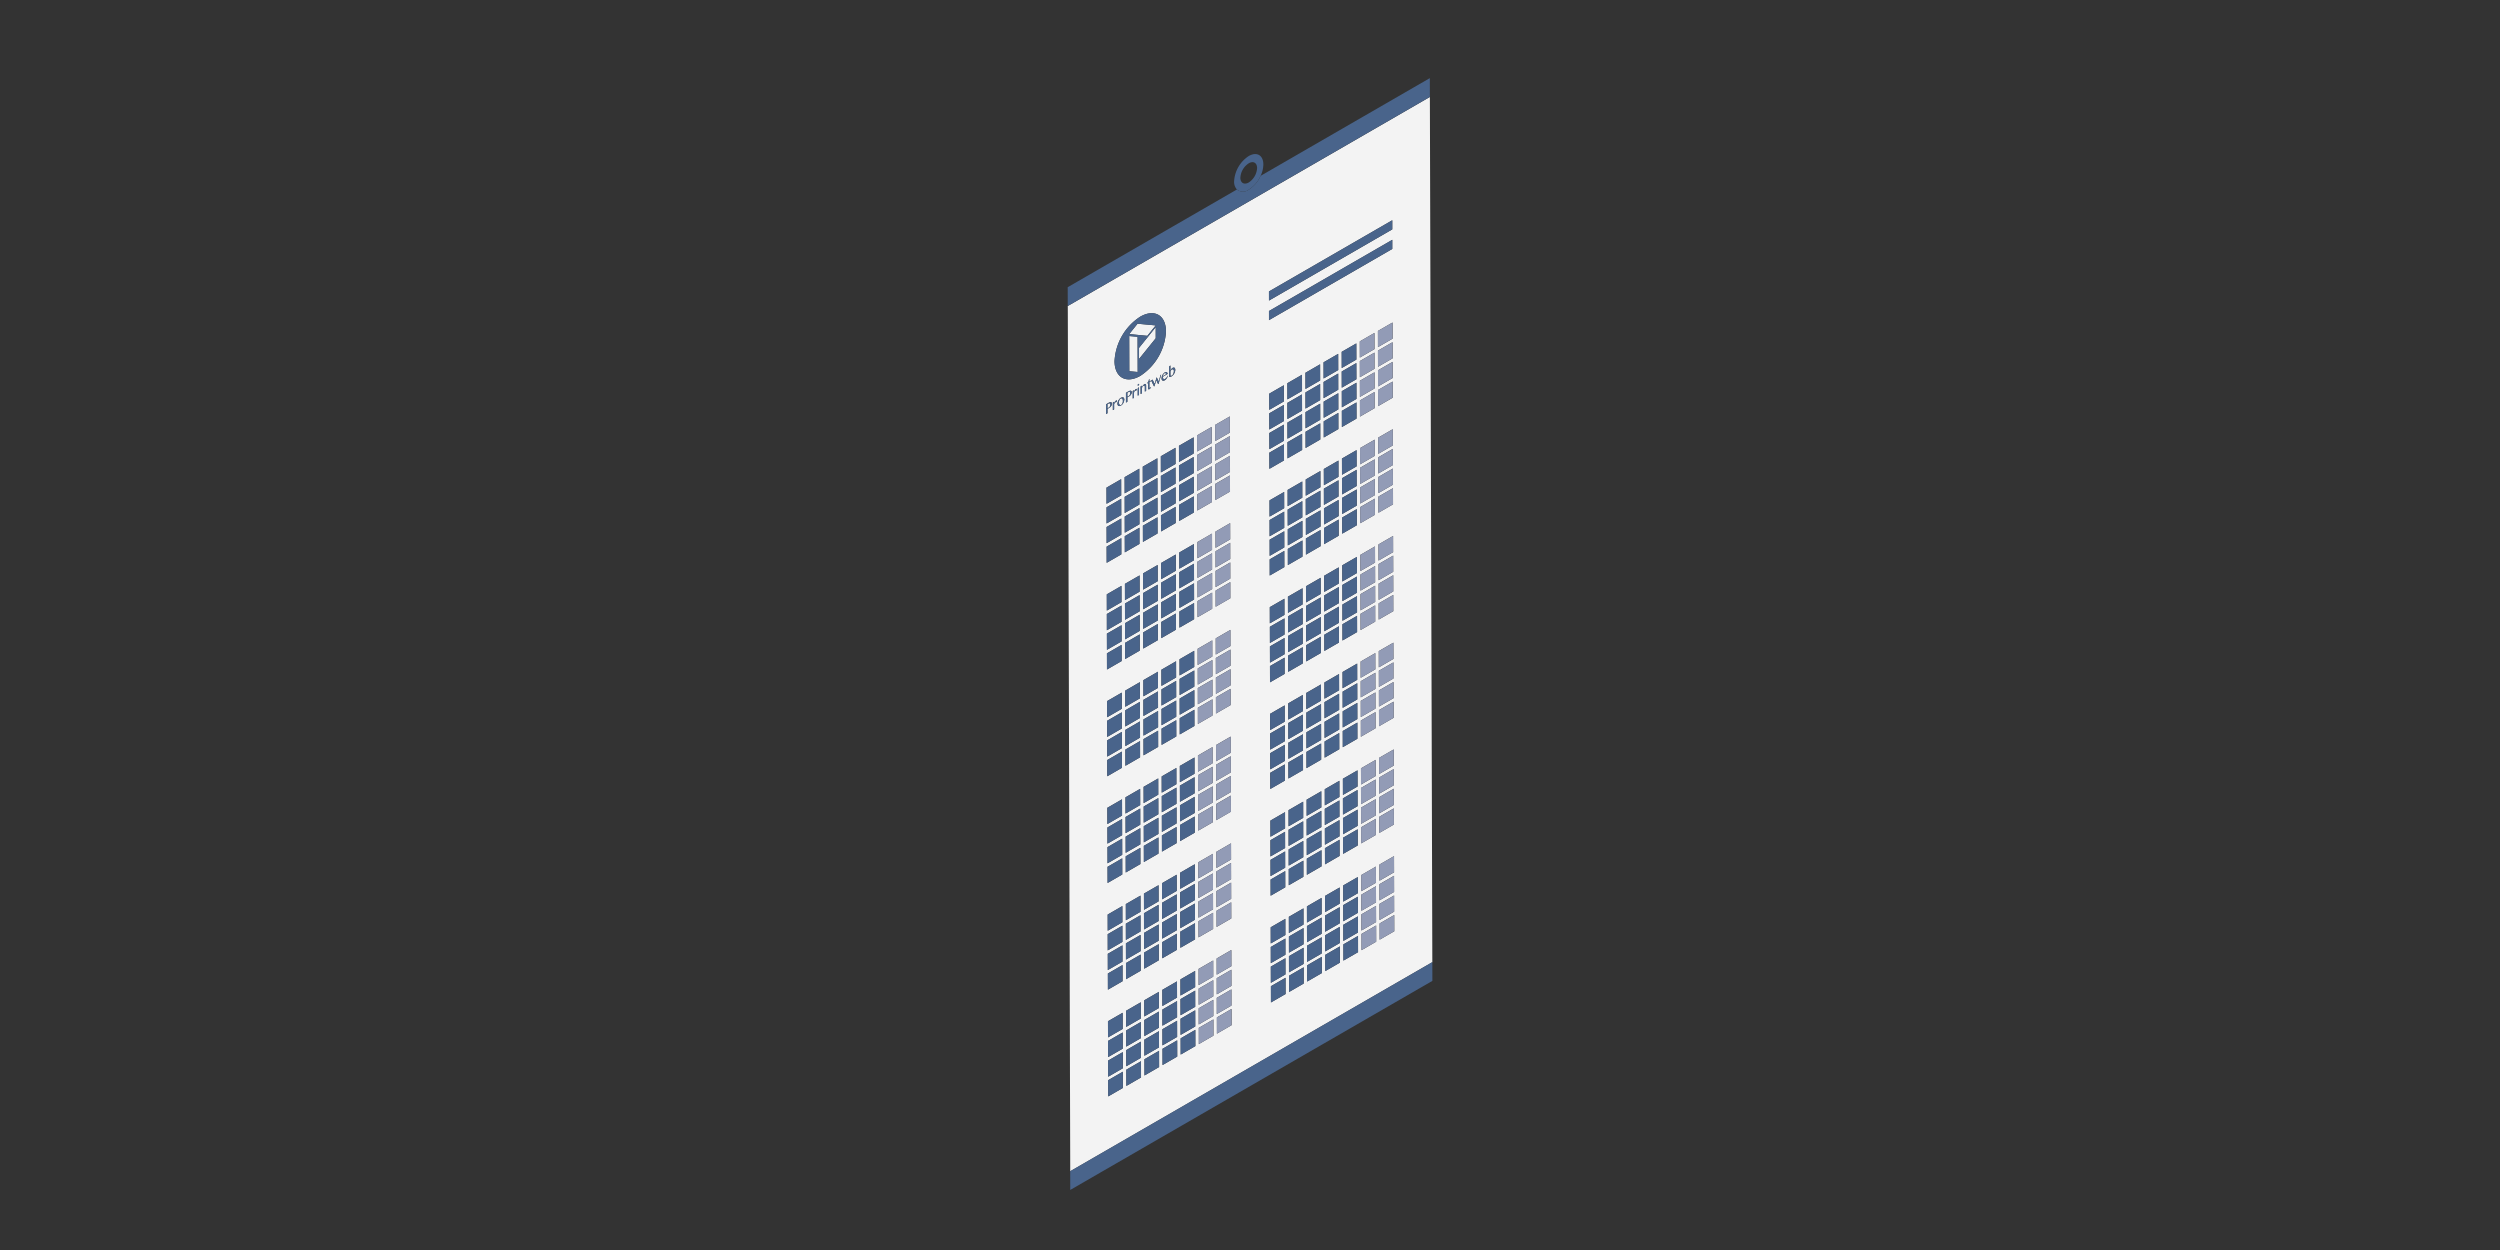 <svg id="off" xmlns="http://www.w3.org/2000/svg" xmlns:xlink="http://www.w3.org/1999/xlink" viewBox="0 0 283.465 141.732"><rect x="0" y="0" width="283.465" height="141.732" fill="#333333" stroke="none"/><defs><style>.cls-1{fill:none;}.cls-2{isolation:isolate;}.cls-3{clip-path:url(#clip-path);}.cls-4{fill:#f3f3f3;}.cls-5{fill:#49648b;}.cls-6{fill:#929bb6;}</style><clipPath id="clip-path"><polygon class="cls-1" points="121.352 134.923 121.053 29.55 162.113 5.844 162.412 111.217 121.352 134.923"/></clipPath></defs><title>CALENDARIOS_OFF_</title><g class="cls-2"><g class="cls-3"><path class="cls-4" d="M132.887,41.889l-.051.037-.051.051-.045.062-.032.055v.5l.026.015.038.007.045,0,.058-.026.089-.081.076-.125.044-.151.019-.165-.019-.106-.045-.07-.07-.025-.083.026m-5.829,3.3-.07.063-.064.1-.038.125-.019.128.02.165.052.117.077.051.109-.026.077-.074.064-.1.044-.129.012-.132-.013-.161-.045-.121-.083-.04-.121.033m4.967-2.868-.064.052-.057.085-.038.088-.019.106.37-.214-.013-.081-.045-.048-.058-.018-.077.03m-6.341,3.44-.115.066v.448l.058-.011.064-.03.1-.077.064-.081.038-.1.012-.1-.019-.092-.045-.055-.07,0-.083.026m2.254-1.3-.115.066v.448l.058-.011.064-.03.089-.074.064-.081.045-.1.006-.092-.013-.1-.045-.055-.07,0-.083.026m3.1-7.36-1.893,2.349,0,1.262,1.893-2.349,0-1.262m-3,1.006.011,3.991.947.085-.011-3.991-.947-.085m.943-1.4-.943,1.176,2.053.2.949-1.18-2.06-.192m-3.326,87.611-.005-1.841,1.666-.962.005,1.841-1.666.962m2.056-1.187-.005-1.841,1.666-.962.005,1.841-1.666.962m2.056-1.187-.005-1.841,1.66-.958.005,1.841-1.66.958m2.05-1.183-.005-1.841,1.666-.962.005,1.841-1.666.962m2.056-1.187-.005-1.841,1.666-.962.005,1.841-1.666.962m2.056-1.187-.005-1.841,1.66-.958.005,1.841-1.66.958m2.05-1.183-.005-1.841,1.666-.962.005,1.841-1.666.962m6.129-3.539-.005-1.841,1.66-.958.005,1.841-1.66.958m2.056-1.187-.005-1.841,1.66-.958.005,1.841-1.66.958m2.05-1.183-.005-1.841,1.666-.962.005,1.841-1.666.962m2.056-1.187-.005-1.841,1.66-.958.005,1.841-1.66.958m2.056-1.187-.005-1.841,1.66-.958.005,1.841-1.66.958m2.05-1.183-.005-1.841,1.666-.962.005,1.841-1.666.962m2.056-1.187-.005-1.841,1.66-.958.005,1.841-1.66.958m-30.78,15.537-.005-1.834,1.666-.962.005,1.834-1.666.962M127.7,120.9l-.005-1.834,1.666-.962.005,1.834-1.666.962m2.056-1.187-.005-1.834,1.66-.958.005,1.834-1.66.958m2.05-1.183L131.8,116.7l1.666-.962.005,1.834-1.666.962m2.056-1.187-.005-1.834,1.666-.962.005,1.834-1.666.962m2.056-1.187-.005-1.834,1.66-.958.005,1.834-1.66.958m2.05-1.183-.005-1.834,1.666-.962.005,1.834-1.666.962m6.129-3.539-.005-1.834,1.66-.958.005,1.834-1.66.958m2.056-1.187-.005-1.834,1.66-.958.005,1.834-1.66.958m2.05-1.183-.005-1.834,1.666-.962.005,1.834-1.666.962m2.056-1.187-.005-1.834,1.66-.958.005,1.834-1.66.958m2.056-1.187-.005-1.834,1.66-.958.005,1.834-1.66.958m2.05-1.183-.005-1.834,1.666-.962.005,1.834-1.666.962m2.056-1.187-.005-1.834,1.66-.958.005,1.834-1.66.958m-30.78,15.537-.005-1.834,1.666-.962.005,1.834-1.666.962m2.056-1.187-.005-1.834,1.666-.962.005,1.834-1.666.962m2.056-1.187-.005-1.834,1.66-.958.005,1.834-1.66.958m2.05-1.183-.005-1.834,1.666-.962.005,1.834-1.666.962m2.056-1.187-.005-1.834,1.666-.962.005,1.834-1.666.962m2.056-1.187-.005-1.834,1.66-.958.005,1.834-1.66.958m2.05-1.183-.005-1.834,1.666-.962.005,1.834-1.666.962m6.129-3.539-.005-1.834,1.66-.958.005,1.834-1.66.958m2.056-1.187-.005-1.834,1.66-.958.005,1.834-1.66.958m2.05-1.183L148.19,105l1.666-.962.005,1.834-1.666.962m2.056-1.187-.005-1.834,1.66-.958.005,1.834-1.66.958m2.056-1.187-.005-1.834,1.66-.958.005,1.834-1.66.958m2.05-1.183-.005-1.834,1.666-.962.005,1.834-1.666.962m2.056-1.187-.005-1.834,1.66-.958.005,1.834-1.66.958m-30.78,15.537-.005-1.834,1.666-.962.005,1.834-1.666.962m2.056-1.187-.005-1.834,1.666-.962.005,1.834-1.666.962m2.056-1.187-.005-1.834,1.66-.958.005,1.834-1.66.958m2.05-1.183-.005-1.834,1.666-.962.005,1.834-1.666.962m2.056-1.187-.005-1.834,1.666-.962.005,1.834-1.666.962m2.056-1.187-.005-1.834,1.66-.958.005,1.834-1.66.958m2.05-1.183-.005-1.834,1.666-.962.005,1.834-1.666.962m6.129-3.539-.005-1.834,1.66-.958.005,1.834-1.66.958m2.056-1.187-.005-1.834,1.66-.958.005,1.834-1.66.958m2.05-1.183-.005-1.834,1.666-.962.005,1.834-1.666.962m2.056-1.187-.005-1.834,1.66-.958.005,1.834-1.66.958m2.056-1.187L152.3,100.4l1.66-.958.005,1.834-1.66.958m2.05-1.183-.005-1.834,1.666-.962.005,1.834-1.666.962m2.056-1.187-.005-1.834,1.66-.958.005,1.834-1.66.958m-30.789,12.353-.005-1.834,1.666-.962.005,1.834-1.666.962m2.056-1.187-.005-1.834,1.666-.962.005,1.834-1.666.962m2.056-1.187-.005-1.834,1.66-.958.005,1.834-1.66.958m2.05-1.183-.005-1.834,1.666-.962.005,1.834-1.666.962m2.056-1.187-.005-1.834,1.666-.962.005,1.834-1.666.962m2.056-1.187-.005-1.834,1.66-.958.005,1.834-1.66.958m2.05-1.183-.005-1.834,1.666-.962.005,1.834-1.666.962m6.129-3.539-.005-1.834,1.66-.958.005,1.834-1.66.958m2.056-1.187-.005-1.834,1.66-.958.005,1.834-1.66.958m2.05-1.183-.005-1.834,1.666-.962.005,1.834-1.666.962m2.056-1.187-.005-1.834,1.66-.958.005,1.834-1.66.958m2.056-1.187-.005-1.834,1.66-.958.005,1.834-1.66.958m2.05-1.183L154.33,93.8,156,92.839,156,94.673l-1.666.962m2.056-1.187-.005-1.834,1.66-.958.005,1.834-1.66.958m-30.78,15.544-.005-1.841,1.666-.962.005,1.841-1.666.962m2.056-1.187-.005-1.841,1.666-.962.005,1.841-1.666.962m2.056-1.187-.005-1.841,1.66-.958.005,1.841-1.66.958m2.05-1.183-.005-1.841,1.666-.962.005,1.841-1.666.962m2.056-1.187-.005-1.841,1.666-.962.005,1.841-1.666.962m2.056-1.187-.005-1.841,1.66-.958.005,1.841-1.66.958m2.05-1.183-.005-1.841,1.666-.962.005,1.841-1.666.962m6.129-3.539-.005-1.841,1.66-.958.005,1.841-1.66.958m2.056-1.187-.005-1.841,1.66-.958.005,1.841-1.66.958m2.05-1.183-.005-1.841,1.666-.962.005,1.841-1.666.962m2.056-1.187-.005-1.841,1.66-.958.005,1.841-1.66.958m2.056-1.187-.005-1.841,1.66-.958.005,1.841-1.66.958m2.05-1.183-.005-1.841,1.666-.962L156,92.45l-1.666.962m2.056-1.187-.005-1.841,1.66-.958.005,1.841-1.66.958M125.6,107.763l-.005-1.841,1.666-.962.005,1.841-1.666.962m2.056-1.187-.005-1.841,1.666-.962.005,1.841-1.666.962m2.056-1.187-.005-1.841,1.66-.958.005,1.841-1.66.958m2.05-1.183-.005-1.841,1.666-.962.005,1.841-1.666.962m2.056-1.187-.005-1.841,1.666-.962.005,1.841-1.666.962m2.056-1.187-.005-1.841,1.66-.958.005,1.841-1.66.958m2.05-1.183-.005-1.841,1.666-.962.005,1.841-1.666.962m6.129-3.539-.005-1.841,1.66-.958.005,1.841-1.66.958m2.056-1.187-.005-1.841,1.66-.958.005,1.841-1.66.958m2.05-1.183-.005-1.841,1.666-.962.005,1.841-1.666.962m2.056-1.187-.005-1.841,1.66-.958.005,1.841-1.66.958m2.056-1.187-.005-1.841,1.66-.958.005,1.841-1.66.958m2.05-1.183-.005-1.841,1.666-.962.005,1.841-1.666.962M156.378,90l-.005-1.841,1.66-.958.005,1.841-1.66.958M125.6,105.532l-.005-1.834,1.666-.962.005,1.834-1.666.962m2.056-1.187-.005-1.834,1.666-.962.005,1.834-1.666.962m2.056-1.187-.005-1.834,1.66-.958.005,1.834-1.66.958m2.05-1.183-.005-1.834,1.666-.962.005,1.834-1.666.962m2.056-1.187-.005-1.834,1.666-.962.005,1.834-1.666.962m2.056-1.187-.005-1.834,1.66-.958.005,1.834-1.66.958m2.05-1.183-.005-1.834,1.666-.962.005,1.834-1.666.962m6.129-3.539-.005-1.834,1.66-.958.005,1.834-1.66.958m2.056-1.187-.005-1.834,1.66-.958.005,1.834-1.66.958m2.05-1.183-.005-1.834,1.666-.962.005,1.834-1.666.962m2.056-1.187-.005-1.834,1.66-.958.005,1.834-1.66.958m2.056-1.187-.005-1.834,1.66-.958.005,1.834-1.66.958m2.05-1.183-.005-1.834,1.666-.962.005,1.834-1.666.962m2.056-1.187-.005-1.834,1.66-.958.005,1.834-1.66.958m-30.789,12.353-.005-1.834,1.666-.962.005,1.834-1.666.962m2.056-1.187-.005-1.834,1.666-.962.005,1.834-1.666.962m2.056-1.187-.005-1.834,1.66-.958.005,1.834-1.66.958m2.05-1.183-.005-1.834,1.666-.962.005,1.834-1.666.962m2.056-1.187-.005-1.834,1.666-.962.005,1.834-1.666.962m2.056-1.187-.005-1.834,1.66-.958.005,1.834-1.66.958M137.9,93l-.005-1.834,1.666-.962.005,1.834L137.9,93m6.129-3.539-.005-1.834,1.66-.958.005,1.834-1.66.958m2.056-1.187-.005-1.834,1.66-.958.005,1.834-1.66.958m2.05-1.183-.005-1.834L149.8,84.3l.005,1.834-1.666.962m2.056-1.187-.005-1.834,1.66-.958.005,1.834-1.66.958m2.056-1.187-.005-1.834,1.66-.958.005,1.834-1.66.958m2.05-1.183L154.3,81.7l1.666-.962.005,1.834-1.666.962m2.056-1.187-.005-1.834,1.66-.958.005,1.834-1.66.958m-30.78,15.537-.005-1.834,1.666-.962.005,1.834-1.666.962m2.056-1.187-.005-1.834,1.666-.962.005,1.834-1.666.962m2.056-1.187-.005-1.834,1.66-.958.005,1.834-1.66.958m2.05-1.183-.005-1.834,1.666-.962.005,1.834-1.666.962m2.056-1.187-.005-1.834,1.666-.962.005,1.834-1.666.962m2.056-1.187-.005-1.834,1.66-.958L137.509,91l-1.66.958m2.05-1.183-.005-1.834,1.666-.962.005,1.834-1.666.962m6.129-3.539-.005-1.834,1.66-.958.005,1.834-1.66.958m2.056-1.187-.005-1.834,1.66-.958.005,1.834-1.66.958m2.05-1.183-.005-1.834,1.666-.962L149.8,83.9l-1.666.962m2.056-1.187-.005-1.834,1.66-.958.005,1.834-1.66.958m2.056-1.187-.005-1.834,1.66-.958.005,1.834-1.66.958m2.05-1.183-.005-1.834,1.666-.962.005,1.834-1.666.962m2.056-1.187-.005-1.834,1.66-.958.005,1.834-1.66.958M125.57,95.657l-.005-1.834,1.666-.962.005,1.834-1.666.962m2.056-1.187-.005-1.834,1.666-.962.005,1.834-1.666.962m2.056-1.187-.005-1.834,1.66-.958.005,1.834-1.66.958m2.05-1.183-.005-1.834,1.666-.962.005,1.834-1.666.962m2.056-1.187-.005-1.834,1.666-.962.005,1.834-1.666.962m2.056-1.187-.005-1.834,1.66-.958.005,1.834-1.66.958m2.05-1.183-.005-1.834,1.666-.962.005,1.834-1.666.962M144.022,85l-.005-1.834,1.66-.958.005,1.834-1.66.958m2.056-1.187-.005-1.834,1.66-.958.005,1.834-1.66.958m2.05-1.183-.005-1.834,1.666-.962.005,1.834-1.666.962m2.056-1.187-.005-1.834,1.66-.958.005,1.834-1.66.958m2.056-1.187-.005-1.834,1.66-.958L153.9,79.3l-1.66.958m2.05-1.183-.005-1.834,1.666-.962.005,1.834-1.666.962m2.056-1.187-.005-1.834L158,75.1,158,76.932l-1.66.958m-30.78,15.544-.005-1.841,1.666-.962.005,1.841-1.666.962m2.056-1.187-.005-1.841,1.666-.962.005,1.841-1.666.962m2.056-1.187-.005-1.841,1.66-.958.005,1.841-1.66.958m2.05-1.183-.005-1.841,1.666-.962.005,1.841-1.666.962m2.056-1.187-.005-1.841,1.666-.962.005,1.841-1.666.962m2.056-1.187-.005-1.841,1.66-.958.005,1.841-1.66.958m2.05-1.183-.005-1.841,1.666-.962.005,1.841-1.666.962m6.129-3.539-.005-1.841,1.66-.958.005,1.841-1.66.958m2.056-1.187-.005-1.841,1.66-.958.005,1.841-1.66.958m2.05-1.183-.005-1.841,1.666-.962.005,1.841-1.666.962m2.056-1.187-.005-1.841,1.66-.958.005,1.841-1.66.958m2.056-1.187-.005-1.841,1.66-.958.005,1.841-1.66.958m2.05-1.183-.005-1.841,1.666-.962.005,1.841-1.666.962m2.056-1.187-.005-1.841,1.66-.958L158,74.709l-1.66.958M125.548,88.02l-.005-1.841,1.666-.962.005,1.841-1.666.962m2.056-1.187-.005-1.841,1.666-.962.005,1.841-1.666.962m2.056-1.187-.005-1.841,1.66-.958.005,1.841-1.66.958m2.05-1.183-.005-1.841,1.666-.962.005,1.841-1.666.962m2.056-1.187-.005-1.841,1.666-.962.005,1.841-1.666.962m2.056-1.187-.005-1.841,1.66-.958.005,1.841-1.66.958m2.05-1.183-.005-1.841,1.666-.962.005,1.841-1.666.962M144,77.367l-.005-1.841,1.66-.958.005,1.841-1.66.958m2.056-1.187-.005-1.841,1.66-.958.005,1.841-1.66.958M148.105,75l-.005-1.841,1.666-.962.005,1.841L148.105,75m2.056-1.187-.005-1.841,1.66-.958.005,1.841-1.66.958m2.056-1.187-.005-1.841,1.66-.958.005,1.841-1.66.958m2.05-1.183-.005-1.841,1.666-.962.005,1.841-1.666.962m2.056-1.187-.005-1.841,1.66-.958.005,1.841-1.66.958M125.542,85.79l-.005-1.841,1.666-.962.005,1.841-1.666.962M127.6,84.6l-.005-1.841,1.666-.962.005,1.841L127.6,84.6m2.056-1.187-.005-1.841,1.66-.958.005,1.841-1.66.958m2.05-1.183-.005-1.841,1.666-.962.005,1.841-1.666.962m2.056-1.187-.005-1.841,1.666-.962.005,1.841-1.666.962m2.056-1.187-.005-1.841,1.66-.958.005,1.841-1.66.958m2.05-1.183-.005-1.841,1.666-.962.005,1.841-1.666.962m6.129-3.539-.005-1.841,1.66-.958.005,1.841-1.66.958m2.056-1.187-.005-1.841,1.66-.958.005,1.841-1.66.958m2.05-1.183-.005-1.841,1.666-.962.005,1.841-1.666.962m2.056-1.187-.005-1.841,1.66-.958.005,1.841-1.66.958m2.056-1.187-.005-1.841,1.66-.958.005,1.841-1.66.958m2.05-1.183-.005-1.841,1.666-.962.005,1.841-1.666.962m2.056-1.187-.005-1.841,1.66-.958.005,1.841-1.66.958M125.536,83.56l-.005-1.834,1.666-.962L127.2,82.6l-1.666.962m2.056-1.187-.005-1.834,1.666-.962.005,1.834-1.666.962m2.056-1.187-.005-1.834,1.66-.958.005,1.834-1.66.958M131.7,80l-.005-1.834,1.666-.962.005,1.834L131.7,80m2.056-1.187-.005-1.834,1.666-.962.005,1.834-1.666.962m2.056-1.187-.005-1.834,1.66-.958.005,1.834-1.66.958m2.05-1.183-.005-1.834,1.666-.962.005,1.834-1.666.962m6.129-3.539-.005-1.834,1.66-.958.005,1.834-1.66.958m2.056-1.187-.005-1.834,1.66-.958.005,1.834-1.66.958m2.05-1.183-.005-1.834,1.666-.962.005,1.834-1.666.962m2.056-1.187-.005-1.834,1.66-.958.005,1.834-1.66.958m2.056-1.187-.005-1.834,1.66-.958.005,1.834-1.66.958m2.05-1.183-.005-1.834,1.666-.962.005,1.834-1.666.962m2.056-1.187-.005-1.834,1.66-.958.005,1.834-1.66.958m-30.78,15.537-.005-1.834,1.666-.962.005,1.834-1.666.962m2.056-1.187-.005-1.834,1.666-.962.005,1.834-1.666.962m2.056-1.187-.005-1.834,1.66-.958L131.3,78l-1.66.958m2.05-1.183-.005-1.834,1.666-.962.005,1.834-1.666.962m2.056-1.187-.005-1.834,1.666-.962.005,1.834-1.666.962M135.8,75.4l-.005-1.834,1.66-.958.005,1.834-1.66.958m2.05-1.183-.005-1.834,1.666-.962.005,1.834-1.666.962m6.129-3.539-.005-1.834,1.66-.958.005,1.834-1.66.958m2.056-1.187-.005-1.834,1.66-.958.005,1.834-1.66.958m2.05-1.183-.005-1.834,1.666-.962.005,1.834-1.666.962m2.056-1.187-.005-1.834,1.66-.958.005,1.834-1.66.958m2.056-1.187-.005-1.834,1.66-.958.005,1.834-1.66.958m2.05-1.183-.005-1.834,1.666-.962.005,1.834-1.666.962m2.056-1.187-.005-1.834,1.66-.958.005,1.834-1.66.958M125.514,75.915l-.005-1.834,1.666-.962.005,1.834-1.666.962m2.056-1.187-.005-1.834,1.666-.962.005,1.834-1.666.962m2.056-1.187-.005-1.834,1.66-.958.005,1.834-1.66.958m2.05-1.183-.005-1.834,1.666-.962.005,1.834-1.666.962m2.056-1.187-.005-1.834,1.666-.962.005,1.834-1.666.962m2.056-1.187-.005-1.834,1.66-.958.005,1.834-1.66.958m2.05-1.183-.005-1.834L139.5,66l.005,1.834-1.666.962m6.129-3.539-.005-1.834,1.66-.958.005,1.834-1.66.958m2.056-1.187-.005-1.834,1.66-.958.005,1.834-1.66.958m2.05-1.183-.005-1.834,1.666-.962.005,1.834-1.666.962m2.056-1.187-.005-1.834,1.66-.958.005,1.834-1.66.958m2.056-1.187-.005-1.834,1.66-.958.005,1.834-1.66.958m2.05-1.183-.005-1.834,1.666-.962.005,1.834-1.666.962m2.056-1.187-.005-1.834,1.66-.958.005,1.834-1.66.958m-30.78,15.537-.005-1.834,1.666-.962.005,1.834-1.666.962m2.056-1.187-.005-1.834,1.666-.962.005,1.834-1.666.962m2.056-1.187-.005-1.834,1.66-.958.005,1.834-1.66.958m2.05-1.183-.005-1.834,1.666-.962.005,1.834-1.666.962m2.056-1.187-.005-1.834,1.666-.962.005,1.834-1.666.962m2.056-1.187-.005-1.834,1.66-.958.005,1.834-1.66.958m2.05-1.183-.005-1.834,1.666-.962.005,1.834-1.666.962m6.129-3.539-.005-1.834,1.66-.958.005,1.834-1.66.958m2.056-1.187-.005-1.834,1.66-.958.005,1.834-1.66.958m2.05-1.183-.005-1.834,1.666-.962.005,1.834-1.666.962m2.056-1.187-.005-1.834,1.66-.958.005,1.834-1.66.958m2.056-1.187-.005-1.834,1.66-.958.005,1.834-1.66.958m2.05-1.183-.005-1.834,1.666-.962.005,1.834-1.666.962m2.056-1.187-.005-1.834,1.66-.958.005,1.834-1.66.958M125.5,71.462,125.5,69.62l1.666-.962.005,1.841-1.666.962m2.056-1.187-.005-1.841,1.666-.962.005,1.841-1.666.962m2.056-1.187-.005-1.841,1.66-.958.005,1.841-1.66.958m2.05-1.183-.005-1.841,1.666-.962.005,1.841-1.666.962m2.056-1.187-.005-1.841,1.666-.962.005,1.841-1.666.962m2.056-1.187-.005-1.841,1.66-.958.005,1.841-1.66.958m2.05-1.183-.005-1.841,1.666-.962.005,1.841-1.666.962m6.129-3.539-.005-1.841,1.66-.958.005,1.841-1.66.958m2.056-1.187L146,57.78l1.66-.958.005,1.841-1.66.958m2.05-1.183-.005-1.841,1.666-.962.005,1.841-1.666.962m2.056-1.187-.005-1.841,1.66-.958.005,1.841-1.66.958m2.056-1.187-.005-1.841,1.66-.958.005,1.841-1.66.958m2.05-1.183-.005-1.841,1.666-.962.005,1.841-1.666.962m2.056-1.187-.005-1.841,1.66-.958.005,1.841-1.66.958M125.5,69.231l-.005-1.841,1.666-.962.005,1.841-1.666.962m2.056-1.187-.005-1.841,1.666-.962.005,1.841-1.666.962m2.056-1.187-.005-1.841,1.66-.958.005,1.841-1.66.958m2.05-1.183-.005-1.841,1.666-.962.005,1.841-1.666.962m2.056-1.187-.005-1.841,1.666-.962.005,1.841-1.666.962m2.056-1.187-.005-1.841,1.66-.958.005,1.841-1.66.958m2.05-1.183-.005-1.841,1.666-.962.005,1.841-1.666.962m6.129-3.539-.005-1.841,1.66-.958.005,1.841-1.66.958M146,57.391,146,55.55l1.66-.958.005,1.841-1.66.958m2.05-1.183-.005-1.841,1.666-.962.005,1.841-1.666.962m2.056-1.187L150.1,53.18l1.66-.958.005,1.841-1.66.958m2.056-1.187-.005-1.841,1.66-.958.005,1.841-1.66.958m2.05-1.183-.005-1.841,1.666-.962.005,1.841-1.666.962m2.056-1.187-.005-1.841,1.66-.958.005,1.841-1.66.958M125.48,63.817l-.005-1.834,1.666-.962.005,1.834-1.666.962m2.056-1.187L127.53,60.8l1.666-.962.005,1.834-1.666.962m2.056-1.187-.005-1.834,1.66-.958.005,1.834-1.66.958m2.05-1.183-.005-1.834,1.666-.962.005,1.834-1.666.962m2.056-1.187-.005-1.834,1.666-.962.005,1.834-1.666.962m2.056-1.187-.005-1.834,1.66-.958.005,1.834-1.66.958M137.8,56.7l-.005-1.834,1.666-.962.005,1.834L137.8,56.7m6.129-3.539-.005-1.834,1.66-.958.005,1.834-1.66.958m2.056-1.187-.005-1.834,1.66-.958.005,1.834-1.66.958m2.05-1.183-.005-1.834L149.7,48l.005,1.834-1.666.962m2.056-1.187-.005-1.834,1.66-.958.005,1.834-1.66.958m2.056-1.187-.005-1.834,1.66-.958.005,1.834-1.66.958m2.05-1.183-.005-1.834,1.666-.962.005,1.834-1.666.962m2.056-1.187-.005-1.834,1.66-.958.005,1.834-1.66.958m-30.78,15.537-.005-1.834,1.666-.962.005,1.834-1.666.962m2.056-1.187-.005-1.834,1.666-.962.005,1.834-1.666.962m2.056-1.187-.005-1.834,1.66-.958.005,1.834-1.66.958m2.05-1.183-.005-1.834,1.666-.962.005,1.834-1.666.962m2.056-1.187-.005-1.834,1.666-.962.005,1.834-1.666.962m2.056-1.187-.005-1.834,1.66-.958.005,1.834-1.66.958m2.05-1.183-.005-1.834,1.666-.962.005,1.834-1.666.962m6.129-3.539L143.92,49.1l1.66-.958.005,1.834-1.66.958m2.056-1.187-.005-1.834,1.66-.958.005,1.834-1.66.958m2.05-1.183-.005-1.834,1.666-.962L149.7,47.6l-1.666.962m2.056-1.187-.005-1.834,1.66-.958.005,1.834-1.66.958m2.056-1.187-.005-1.834,1.66-.958.005,1.834-1.66.958m2.05-1.183-.005-1.834,1.666-.962.005,1.834-1.666.962m2.056-1.187-.005-1.834,1.66-.958.005,1.834-1.66.958m-30.78,15.537-.005-1.834,1.666-.962.005,1.834-1.666.962m2.056-1.187-.005-1.834,1.666-.962.005,1.834-1.666.962m2.056-1.187-.005-1.834,1.66-.958.005,1.834-1.66.958m2.05-1.183-.005-1.834L133.289,53l.005,1.834-1.666.962m2.056-1.187-.005-1.834,1.666-.962.005,1.834-1.666.962m2.056-1.187-.005-1.834,1.66-.958.005,1.834-1.66.958m2.05-1.183-.005-1.834,1.666-.962.005,1.834-1.666.962m6.129-3.539-.005-1.834,1.66-.958.005,1.834-1.66.958m2.056-1.187-.005-1.834,1.66-.958.005,1.834-1.66.958m2.05-1.183-.005-1.834,1.666-.962.005,1.834-1.666.962m2.056-1.187-.005-1.834,1.66-.958.005,1.834-1.66.958m2.056-1.187-.005-1.834,1.66-.958L153.8,43l-1.66.958m2.05-1.183-.005-1.834,1.666-.962.005,1.834-1.666.962m2.056-1.187-.005-1.834,1.66-.958.005,1.834-1.66.958m-30.78,15.537-.005-1.834,1.666-.962.005,1.834-1.666.962m2.056-1.187-.005-1.834,1.666-.962.005,1.834-1.666.962m2.056-1.187-.005-1.834,1.66-.958.005,1.834-1.66.958m2.05-1.183-.005-1.834,1.666-.962.005,1.834-1.666.962m2.056-1.187-.005-1.834,1.666-.962.005,1.834-1.666.962m2.056-1.187-.005-1.834,1.66-.958.005,1.834-1.66.958m2.05-1.183-.005-1.834,1.666-.962.005,1.834-1.666.962m6.129-3.539-.005-1.834,1.66-.958.005,1.834-1.66.958m2.056-1.187-.005-1.834,1.66-.958.005,1.834-1.66.958m2.05-1.183-.005-1.834,1.666-.962.005,1.834-1.666.962m2.056-1.187-.005-1.834,1.66-.958.005,1.834-1.66.958m2.056-1.187-.005-1.834,1.66-.958.005,1.834-1.66.958m2.05-1.183-.005-1.834,1.666-.962.005,1.834-1.666.962m2.056-1.187-.005-1.834,1.66-.958.005,1.834-1.66.958M131.661,42.48l-.3,1.039-.051.029-.206-.44-.209.679-.045.026-.328-.678.16-.092.238.487.228-.756.238.487.2-.742.07-.041m-5.331,3.239.044-.092.051-.088.057-.07.057-.048.045-.018h.038l.019.026.013.029-.025.081-.057.048-.045.026h-.051l-.032.011-.026.022-.032.048-.025.059-.032.07,0,.594-.147.085,0-.858.147-.085v.161m.768.269-.16.055-.122-.018-.083-.091-.032-.15.031-.195.083-.195.121-.165.159-.129.153-.052.128.014.077.088.032.143-.031.2-.076.191-.127.176-.153.125m1.479-1.567.051-.1.051-.088.057-.07.057-.048.045-.018.032,0,.026.022.013.029-.025.081-.064.052-.038.022h-.051l-.032.011-.026.022-.032.048-.032.062-.032.07,0,.594-.14.081,0-.858.14-.081v.161m.43.45,0-.822.108-.114.038-.022,0,.873-.147.085m.477-.973.134-.209.153-.132.07-.019.058.018.045.062.013.088,0,.616-.147.085,0-.587-.039-.1-.083,0-.051.037-.051.052-.051.074-.051.081,0,.631-.153.088,0-.858.153-.088V43.9m2.588-.781-.141.052-.115-.022-.083-.084-.026-.147.025-.206.076-.191.115-.169.147-.121.134-.048.1.022.071.077.026.117-.555.321.02.15.058.092.083.033.1-.03.1-.07.076-.088.064-.1.032-.1.045,0-.051.154-.083.143-.1.132-.115.088M143.884,36.3l0-1.034,13.982-8.073,0,1.034L143.884,36.3M125.413,46.947l0-1.108.306-.177.141-.059.115-.008.077.058.026.117-.025.147-.07.136-.1.11-.115.081-.058.033-.051.029-.045.019-.038.015v.514l-.16.092m2.254-1.3,0-1.108.3-.173.141-.059.115-.008.077.058.032.114-.032.151-.07.136-.1.11-.115.081-.051.029-.051.029-.051.022-.032.011v.514l-.16.092m2.379-2.16v-.044l.1-.081.064-.11.044-.121.025-.139.038-.022v.286l.166-.1v.073l-.166.1,0,.6.006.033.019.018.026.007.032-.011.045-.04.032-.055.038.007-.076.132-.121.107-.064.022-.045-.011-.026-.051-.013-.073,0-.6-.128.074m-.965.219-.032.011-.032,0L129,43.7,129,43.672l.006-.04.013-.037.032-.033.032-.026.032-.011h.026l.019.018.007.033-.006.033-.019.04-.026.029-.032.026m3.764-1.034-.153.066-.128-.007,0-1.159.1-.1.045-.026,0,.594.044-.092.064-.1.07-.077.077-.059.115-.037.1.025.058.092.026.132-.012.139-.044.151-.064.14-.083.129-.1.11-.109.077m11.033-8.589,0-1.034,13.982-8.073,0,1.034-13.982,8.073M129.3,42.619c-1.609.929-2.922.181-2.927-1.668a6.407,6.407,0,0,1,2.908-5.037c1.609-.929,2.922-.188,2.927,1.668a6.419,6.419,0,0,1-2.908,5.037m-8.228-8.087.279,98.389V132.8l41.06-23.706-.278-98.1-41.06,23.706v-.161"/><polyline class="cls-5" points="127.122 54.33 125.456 55.292 125.461 57.126 127.127 56.164 127.122 54.33"/><polyline class="cls-5" points="129.178 53.143 127.511 54.105 127.517 55.939 129.183 54.977 129.178 53.143"/><polyline class="cls-5" points="131.227 51.96 129.567 52.918 129.572 54.752 131.232 53.794 131.227 51.96"/><polyline class="cls-5" points="133.283 50.773 131.617 51.735 131.622 53.569 133.288 52.607 133.283 50.773"/><polyline class="cls-5" points="135.339 49.586 133.673 50.548 133.678 52.382 135.344 51.42 135.339 49.586"/><polyline class="cls-6" points="137.388 48.403 135.728 49.361 135.734 51.195 137.394 50.237 137.388 48.403"/><polyline class="cls-6" points="139.444 47.216 137.778 48.178 137.783 50.012 139.45 49.05 139.444 47.216"/><polyline class="cls-5" points="127.128 56.56 125.462 57.522 125.467 59.357 127.133 58.394 127.128 56.56"/><polyline class="cls-5" points="129.184 55.373 127.518 56.335 127.523 58.17 129.189 57.207 129.184 55.373"/><polyline class="cls-5" points="131.234 54.19 129.574 55.149 129.579 56.983 131.239 56.024 131.234 54.19"/><polyline class="cls-5" points="133.289 53.003 131.623 53.965 131.628 55.799 133.295 54.837 133.289 53.003"/><polyline class="cls-5" points="135.345 51.816 133.679 52.778 133.684 54.612 135.351 53.65 135.345 51.816"/><polyline class="cls-6" points="137.395 50.633 135.735 51.591 135.74 53.425 137.4 52.467 137.395 50.633"/><polyline class="cls-6" points="139.451 49.446 137.784 50.408 137.789 52.242 139.456 51.28 139.451 49.446"/><polyline class="cls-5" points="127.135 58.791 125.468 59.753 125.473 61.587 127.14 60.625 127.135 58.791"/><polyline class="cls-5" points="129.19 57.604 127.524 58.566 127.529 60.4 129.196 59.438 129.19 57.604"/><polyline class="cls-5" points="131.24 56.42 129.58 57.379 129.585 59.213 131.245 58.255 131.24 56.42"/><polyline class="cls-5" points="133.296 55.233 131.629 56.196 131.635 58.03 133.301 57.068 133.296 55.233"/><polyline class="cls-5" points="135.352 54.046 133.685 55.009 133.69 56.843 135.357 55.881 135.352 54.046"/><polyline class="cls-6" points="137.401 52.863 135.741 53.822 135.746 55.656 137.406 54.697 137.401 52.863"/><polyline class="cls-6" points="139.457 51.676 137.791 52.638 137.796 54.472 139.462 53.51 139.457 51.676"/><polyline class="cls-5" points="127.141 61.021 125.474 61.983 125.48 63.817 127.146 62.855 127.141 61.021"/><polyline class="cls-5" points="129.197 59.834 127.53 60.796 127.536 62.63 129.202 61.668 129.197 59.834"/><polyline class="cls-5" points="131.246 58.651 129.586 59.609 129.591 61.443 131.251 60.485 131.246 58.651"/><polyline class="cls-5" points="133.302 57.464 131.636 58.426 131.641 60.26 133.307 59.298 133.302 57.464"/><polyline class="cls-5" points="135.358 56.277 133.692 57.239 133.697 59.073 135.363 58.111 135.358 56.277"/><polyline class="cls-6" points="137.407 55.093 135.747 56.052 135.753 57.886 137.413 56.928 137.407 55.093"/><polyline class="cls-6" points="139.463 53.907 137.797 54.869 137.802 56.703 139.468 55.741 139.463 53.907"/><polyline class="cls-5" points="145.567 43.681 143.907 44.639 143.912 46.473 145.572 45.515 145.567 43.681"/><polyline class="cls-5" points="147.623 42.494 145.963 43.452 145.968 45.286 147.628 44.328 147.623 42.494"/><polyline class="cls-5" points="149.679 41.307 148.013 42.269 148.018 44.103 149.684 43.141 149.679 41.307"/><polyline class="cls-5" points="151.728 40.123 150.068 41.082 150.074 42.916 151.734 41.958 151.728 40.123"/><polyline class="cls-5" points="153.784 38.937 152.124 39.895 152.129 41.729 153.789 40.771 153.784 38.937"/><polyline class="cls-6" points="155.84 37.75 154.174 38.712 154.179 40.546 155.845 39.584 155.84 37.75"/><polyline class="cls-6" points="157.89 36.566 156.23 37.525 156.235 39.359 157.895 38.4 157.89 36.566"/><polyline class="cls-5" points="145.574 45.911 143.914 46.869 143.919 48.703 145.579 47.745 145.574 45.911"/><polyline class="cls-5" points="147.629 44.724 145.969 45.682 145.975 47.517 147.635 46.558 147.629 44.724"/><polyline class="cls-5" points="149.685 43.537 148.019 44.499 148.024 46.333 149.69 45.371 149.685 43.537"/><polyline class="cls-5" points="151.735 42.354 150.075 43.312 150.08 45.146 151.74 44.188 151.735 42.354"/><polyline class="cls-5" points="153.791 41.167 152.131 42.125 152.136 43.959 153.796 43.001 153.791 41.167"/><polyline class="cls-6" points="155.846 39.98 154.18 40.942 154.185 42.776 155.852 41.814 155.846 39.98"/><polyline class="cls-6" points="157.896 38.797 156.236 39.755 156.241 41.589 157.901 40.631 157.896 38.797"/><polyline class="cls-5" points="145.58 48.141 143.92 49.1 143.925 50.934 145.585 49.975 145.58 48.141"/><polyline class="cls-5" points="147.636 46.954 145.976 47.913 145.981 49.747 147.641 48.788 147.636 46.954"/><polyline class="cls-5" points="149.692 45.767 148.025 46.729 148.03 48.564 149.697 47.601 149.692 45.767"/><polyline class="cls-5" points="151.741 44.584 150.081 45.542 150.086 47.377 151.746 46.418 151.741 44.584"/><polyline class="cls-5" points="153.797 43.397 152.137 44.356 152.142 46.19 153.802 45.231 153.797 43.397"/><polyline class="cls-6" points="155.853 42.21 154.186 43.172 154.192 45.006 155.858 44.044 155.853 42.21"/><polyline class="cls-6" points="157.902 41.027 156.242 41.985 156.247 43.819 157.907 42.861 157.902 41.027"/><polyline class="cls-5" points="145.586 50.372 143.926 51.33 143.931 53.164 145.591 52.206 145.586 50.372"/><polyline class="cls-5" points="147.642 49.185 145.982 50.143 145.987 51.977 147.647 51.019 147.642 49.185"/><polyline class="cls-5" points="149.698 47.998 148.031 48.96 148.037 50.794 149.703 49.832 149.698 47.998"/><polyline class="cls-5" points="151.747 46.814 150.087 47.773 150.093 49.607 151.753 48.648 151.747 46.814"/><polyline class="cls-5" points="153.803 45.627 152.143 46.586 152.148 48.42 153.808 47.462 153.803 45.627"/><polyline class="cls-6" points="155.859 44.44 154.193 45.403 154.198 47.237 155.864 46.275 155.859 44.44"/><polyline class="cls-6" points="157.909 43.257 156.249 44.216 156.254 46.05 157.914 45.091 157.909 43.257"/><polyline class="cls-5" points="127.156 66.428 125.49 67.39 125.495 69.231 127.161 68.269 127.156 66.428"/><polyline class="cls-5" points="129.212 65.241 127.546 66.203 127.551 68.044 129.217 67.082 129.212 65.241"/><polyline class="cls-5" points="131.262 64.058 129.602 65.016 129.607 66.857 131.267 65.899 131.262 64.058"/><polyline class="cls-5" points="133.317 62.871 131.651 63.833 131.656 65.674 133.323 64.712 133.317 62.871"/><polyline class="cls-5" points="135.373 61.684 133.707 62.646 133.712 64.487 135.379 63.525 135.373 61.684"/><polyline class="cls-6" points="137.423 60.5 135.763 61.459 135.768 63.3 137.428 62.342 137.423 60.5"/><polyline class="cls-6" points="139.479 59.314 137.812 60.276 137.817 62.117 139.484 61.155 139.479 59.314"/><polyline class="cls-5" points="127.163 68.658 125.496 69.62 125.501 71.462 127.168 70.5 127.163 68.658"/><polyline class="cls-5" points="129.218 67.471 127.552 68.433 127.557 70.275 129.224 69.313 129.218 67.471"/><polyline class="cls-5" points="131.268 66.288 129.608 67.246 129.613 69.088 131.273 68.129 131.268 66.288"/><polyline class="cls-5" points="133.324 65.101 131.657 66.063 131.663 67.905 133.329 66.942 133.324 65.101"/><polyline class="cls-5" points="135.38 63.914 133.713 64.876 133.718 66.718 135.385 65.755 135.38 63.914"/><polyline class="cls-6" points="137.429 62.731 135.769 63.689 135.774 65.531 137.434 64.572 137.429 62.731"/><polyline class="cls-6" points="139.485 61.544 137.819 62.506 137.824 64.347 139.49 63.385 139.485 61.544"/><polyline class="cls-5" points="127.169 70.888 125.502 71.851 125.508 73.685 127.174 72.723 127.169 70.888"/><polyline class="cls-5" points="129.225 69.701 127.558 70.664 127.564 72.498 129.23 71.536 129.225 69.701"/><polyline class="cls-5" points="131.274 68.518 129.614 69.477 129.619 71.311 131.279 70.352 131.274 68.518"/><polyline class="cls-5" points="133.33 67.331 131.664 68.293 131.669 70.127 133.335 69.165 133.33 67.331"/><polyline class="cls-5" points="135.386 66.144 133.72 67.106 133.725 68.941 135.391 67.978 135.386 66.144"/><polyline class="cls-6" points="137.435 64.961 135.775 65.919 135.781 67.754 137.441 66.795 137.435 64.961"/><polyline class="cls-6" points="139.491 63.774 137.825 64.736 137.83 66.57 139.496 65.608 139.491 63.774"/><polyline class="cls-5" points="127.175 73.119 125.509 74.081 125.514 75.915 127.18 74.953 127.175 73.119"/><polyline class="cls-5" points="129.231 71.932 127.565 72.894 127.57 74.728 129.236 73.766 129.231 71.932"/><polyline class="cls-5" points="131.281 70.749 129.621 71.707 129.626 73.541 131.286 72.583 131.281 70.749"/><polyline class="cls-5" points="133.336 69.562 131.67 70.524 131.675 72.358 133.342 71.396 133.336 69.562"/><polyline class="cls-5" points="135.392 68.375 133.726 69.337 133.731 71.171 135.397 70.209 135.392 68.375"/><polyline class="cls-6" points="137.442 67.191 135.782 68.15 135.787 69.984 137.447 69.025 137.442 67.191"/><polyline class="cls-6" points="139.498 66.004 137.831 66.966 137.836 68.801 139.503 67.839 139.498 66.004"/><polyline class="cls-5" points="145.601 55.779 143.941 56.737 143.947 58.578 145.607 57.62 145.601 55.779"/><polyline class="cls-5" points="147.657 54.592 145.997 55.55 146.003 57.391 147.663 56.433 147.657 54.592"/><polyline class="cls-5" points="149.713 53.405 148.047 54.367 148.052 56.208 149.718 55.246 149.713 53.405"/><polyline class="cls-5" points="151.763 52.221 150.103 53.18 150.108 55.021 151.768 54.063 151.763 52.221"/><polyline class="cls-5" points="153.819 51.034 152.159 51.993 152.164 53.834 153.824 52.876 153.819 51.034"/><polyline class="cls-6" points="155.874 49.847 154.208 50.809 154.213 52.651 155.88 51.689 155.874 49.847"/><polyline class="cls-6" points="157.924 48.664 156.264 49.623 156.269 51.464 157.929 50.506 157.924 48.664"/><polyline class="cls-5" points="145.608 58.009 143.948 58.967 143.953 60.809 145.613 59.85 145.608 58.009"/><polyline class="cls-5" points="147.664 56.822 146.004 57.78 146.009 59.622 147.669 58.663 147.664 56.822"/><polyline class="cls-5" points="149.72 55.635 148.053 56.597 148.058 58.438 149.725 57.476 149.72 55.635"/><polyline class="cls-5" points="151.769 54.452 150.109 55.41 150.114 57.251 151.774 56.293 151.769 54.452"/><polyline class="cls-5" points="153.825 53.265 152.165 54.223 152.17 56.065 153.83 55.106 153.825 53.265"/><polyline class="cls-6" points="155.881 52.078 154.214 53.04 154.22 54.881 155.886 53.919 155.881 52.078"/><polyline class="cls-6" points="157.93 50.894 156.27 51.853 156.275 53.694 157.935 52.736 157.93 50.894"/><polyline class="cls-5" points="145.614 60.239 143.954 61.197 143.959 63.032 145.619 62.073 145.614 60.239"/><polyline class="cls-5" points="147.67 59.052 146.01 60.011 146.015 61.845 147.675 60.886 147.67 59.052"/><polyline class="cls-5" points="149.726 57.865 148.059 58.827 148.065 60.661 149.731 59.699 149.726 57.865"/><polyline class="cls-5" points="151.775 56.682 150.115 57.64 150.121 59.474 151.781 58.516 151.775 56.682"/><polyline class="cls-5" points="153.831 55.495 152.171 56.453 152.176 58.287 153.836 57.329 153.831 55.495"/><polyline class="cls-6" points="155.887 54.308 154.221 55.27 154.226 57.104 155.892 56.142 155.887 54.308"/><polyline class="cls-6" points="157.937 53.125 156.277 54.083 156.282 55.917 157.942 54.959 157.937 53.125"/><polyline class="cls-5" points="145.62 62.469 143.96 63.428 143.966 65.262 145.626 64.303 145.62 62.469"/><polyline class="cls-5" points="147.676 61.282 146.016 62.241 146.021 64.075 147.682 63.116 147.676 61.282"/><polyline class="cls-5" points="149.732 60.095 148.066 61.058 148.071 62.892 149.737 61.93 149.732 60.095"/><polyline class="cls-5" points="151.782 58.912 150.122 59.871 150.127 61.705 151.787 60.746 151.782 58.912"/><polyline class="cls-5" points="153.838 57.725 152.178 58.684 152.183 60.518 153.843 59.559 153.838 57.725"/><polyline class="cls-6" points="155.893 56.538 154.227 57.5 154.232 59.334 155.899 58.372 155.893 56.538"/><polyline class="cls-6" points="157.943 55.355 156.283 56.313 156.288 58.148 157.948 57.189 157.943 55.355"/><polyline class="cls-5" points="127.191 78.533 125.524 79.495 125.529 81.329 127.196 80.367 127.191 78.533"/><polyline class="cls-5" points="129.246 77.346 127.58 78.308 127.585 80.142 129.252 79.18 129.246 77.346"/><polyline class="cls-5" points="131.296 76.163 129.636 77.121 129.641 78.955 131.301 77.997 131.296 76.163"/><polyline class="cls-5" points="133.352 74.976 131.685 75.938 131.691 77.772 133.357 76.81 133.352 74.976"/><polyline class="cls-5" points="135.408 73.789 133.741 74.751 133.746 76.585 135.413 75.623 135.408 73.789"/><polyline class="cls-6" points="137.457 72.606 135.797 73.564 135.802 75.398 137.462 74.44 137.457 72.606"/><polyline class="cls-6" points="139.513 71.419 137.847 72.381 137.852 74.215 139.518 73.253 139.513 71.419"/><polyline class="cls-5" points="127.197 80.763 125.53 81.725 125.536 83.56 127.202 82.597 127.197 80.763"/><polyline class="cls-5" points="129.253 79.576 127.586 80.538 127.592 82.373 129.258 81.41 129.253 79.576"/><polyline class="cls-5" points="131.302 78.393 129.642 79.352 129.647 81.186 131.307 80.227 131.302 78.393"/><polyline class="cls-5" points="133.358 77.206 131.692 78.168 131.697 80.002 133.363 79.04 133.358 77.206"/><polyline class="cls-5" points="135.414 76.019 133.748 76.981 133.753 78.815 135.419 77.853 135.414 76.019"/><polyline class="cls-6" points="137.463 74.836 135.803 75.794 135.809 77.628 137.469 76.67 137.463 74.836"/><polyline class="cls-6" points="139.519 73.649 137.853 74.611 137.858 76.445 139.524 75.483 139.519 73.649"/><polyline class="cls-5" points="127.203 82.986 125.537 83.948 125.542 85.79 127.208 84.828 127.203 82.986"/><polyline class="cls-5" points="129.259 81.799 127.593 82.761 127.598 84.603 129.264 83.641 129.259 81.799"/><polyline class="cls-5" points="131.308 80.616 129.649 81.574 129.654 83.416 131.314 82.458 131.308 80.616"/><polyline class="cls-5" points="133.364 79.429 131.698 80.391 131.703 82.233 133.37 81.271 133.364 79.429"/><polyline class="cls-5" points="135.42 78.242 133.754 79.204 133.759 81.046 135.425 80.084 135.42 78.242"/><polyline class="cls-6" points="137.47 77.059 135.81 78.017 135.815 79.859 137.475 78.9 137.47 77.059"/><polyline class="cls-6" points="139.526 75.872 137.859 76.834 137.864 78.675 139.531 77.713 139.526 75.872"/><polyline class="cls-5" points="127.209 85.217 125.543 86.179 125.548 88.02 127.215 87.058 127.209 85.217"/><polyline class="cls-5" points="129.265 84.03 127.599 84.992 127.604 86.833 129.271 85.871 129.265 84.03"/><polyline class="cls-5" points="131.315 82.846 129.655 83.805 129.66 85.646 131.32 84.688 131.315 82.846"/><polyline class="cls-5" points="133.371 81.659 131.704 82.621 131.71 84.463 133.376 83.501 133.371 81.659"/><polyline class="cls-5" points="135.427 80.472 133.76 81.435 133.765 83.276 135.432 82.314 135.427 80.472"/><polyline class="cls-6" points="137.476 79.289 135.816 80.248 135.821 82.089 137.481 81.131 137.476 79.289"/><polyline class="cls-6" points="139.532 78.102 137.865 79.064 137.871 80.906 139.537 79.944 139.532 78.102"/><polyline class="cls-5" points="145.636 67.884 143.976 68.842 143.981 70.676 145.641 69.718 145.636 67.884"/><polyline class="cls-5" points="147.692 66.697 146.032 67.655 146.037 69.489 147.697 68.531 147.692 66.697"/><polyline class="cls-5" points="149.748 65.51 148.081 66.472 148.086 68.306 149.753 67.344 149.748 65.51"/><polyline class="cls-5" points="151.797 64.326 150.137 65.285 150.142 67.119 151.802 66.161 151.797 64.326"/><polyline class="cls-5" points="153.853 63.14 152.193 64.098 152.198 65.932 153.858 64.974 153.853 63.14"/><polyline class="cls-6" points="155.909 61.953 154.242 62.915 154.248 64.749 155.914 63.787 155.909 61.953"/><polyline class="cls-6" points="157.958 60.769 156.298 61.728 156.303 63.562 157.963 62.603 157.958 60.769"/><polyline class="cls-5" points="145.642 70.114 143.982 71.072 143.987 72.906 145.647 71.948 145.642 70.114"/><polyline class="cls-5" points="147.698 68.927 146.038 69.885 146.043 71.72 147.703 70.761 147.698 68.927"/><polyline class="cls-5" points="149.754 67.74 148.087 68.702 148.093 70.536 149.759 69.574 149.754 67.74"/><polyline class="cls-5" points="151.803 66.557 150.143 67.515 150.149 69.349 151.809 68.391 151.803 66.557"/><polyline class="cls-5" points="153.859 65.37 152.199 66.328 152.204 68.162 153.864 67.204 153.859 65.37"/><polyline class="cls-6" points="155.915 64.183 154.249 65.145 154.254 66.979 155.92 66.017 155.915 64.183"/><polyline class="cls-6" points="157.965 63 156.305 63.958 156.31 65.792 157.97 64.834 157.965 63"/><polyline class="cls-5" points="145.648 72.337 143.988 73.295 143.994 75.137 145.654 74.178 145.648 72.337"/><polyline class="cls-5" points="147.704 71.15 146.044 72.108 146.049 73.95 147.71 72.991 147.704 71.15"/><polyline class="cls-5" points="149.76 69.963 148.094 70.925 148.099 72.767 149.765 71.804 149.76 69.963"/><polyline class="cls-5" points="151.81 68.78 150.15 69.738 150.155 71.58 151.815 70.621 151.81 68.78"/><polyline class="cls-5" points="153.865 67.593 152.206 68.551 152.211 70.393 153.871 69.434 153.865 67.593"/><polyline class="cls-6" points="155.921 66.406 154.255 67.368 154.26 69.209 155.927 68.247 155.921 66.406"/><polyline class="cls-6" points="157.971 65.223 156.311 66.181 156.316 68.022 157.976 67.064 157.971 65.223"/><polyline class="cls-5" points="145.655 74.567 143.995 75.526 144 77.367 145.66 76.409 145.655 74.567"/><polyline class="cls-5" points="147.711 73.38 146.051 74.339 146.056 76.18 147.716 75.222 147.711 73.38"/><polyline class="cls-5" points="149.766 72.193 148.1 73.155 148.105 74.997 149.772 74.035 149.766 72.193"/><polyline class="cls-5" points="151.816 71.01 150.156 71.968 150.161 73.81 151.821 72.851 151.816 71.01"/><polyline class="cls-5" points="153.872 69.823 152.212 70.781 152.217 72.623 153.877 71.665 153.872 69.823"/><polyline class="cls-6" points="155.928 68.636 154.261 69.598 154.267 71.44 155.933 70.478 155.928 68.636"/><polyline class="cls-6" points="157.977 67.453 156.317 68.411 156.322 70.253 157.982 69.294 157.977 67.453"/><polyline class="cls-5" points="127.225 90.631 125.558 91.593 125.564 93.434 127.23 92.472 127.225 90.631"/><polyline class="cls-5" points="129.281 89.444 127.614 90.406 127.62 92.247 129.286 91.285 129.281 89.444"/><polyline class="cls-5" points="131.33 88.261 129.67 89.219 129.675 91.06 131.335 90.102 131.33 88.261"/><polyline class="cls-5" points="133.386 87.074 131.72 88.036 131.725 89.877 133.391 88.915 133.386 87.074"/><polyline class="cls-5" points="135.442 85.887 133.776 86.849 133.781 88.69 135.447 87.728 135.442 85.887"/><polyline class="cls-6" points="137.491 84.703 135.831 85.662 135.837 87.503 137.497 86.545 137.491 84.703"/><polyline class="cls-6" points="139.547 83.517 137.881 84.479 137.886 86.32 139.552 85.358 139.547 83.517"/><polyline class="cls-5" points="127.231 92.861 125.565 93.823 125.57 95.657 127.236 94.695 127.231 92.861"/><polyline class="cls-5" points="129.287 91.674 127.621 92.636 127.626 94.47 129.292 93.508 129.287 91.674"/><polyline class="cls-5" points="131.336 90.491 129.677 91.449 129.682 93.283 131.342 92.325 131.336 90.491"/><polyline class="cls-5" points="133.392 89.304 131.726 90.266 131.731 92.1 133.398 91.138 133.392 89.304"/><polyline class="cls-5" points="135.448 88.117 133.782 89.079 133.787 90.913 135.453 89.951 135.448 88.117"/><polyline class="cls-6" points="137.498 86.934 135.838 87.892 135.843 89.726 137.503 88.768 137.498 86.934"/><polyline class="cls-6" points="139.554 85.747 137.887 86.709 137.892 88.543 139.559 87.581 139.554 85.747"/><polyline class="cls-5" points="127.237 95.091 125.571 96.054 125.576 97.888 127.243 96.926 127.237 95.091"/><polyline class="cls-5" points="129.293 93.904 127.627 94.867 127.632 96.701 129.299 95.739 129.293 93.904"/><polyline class="cls-5" points="131.343 92.721 129.683 93.68 129.688 95.514 131.348 94.555 131.343 92.721"/><polyline class="cls-5" points="133.399 91.534 131.732 92.496 131.738 94.33 133.404 93.368 133.399 91.534"/><polyline class="cls-5" points="135.455 90.347 133.788 91.309 133.793 93.144 135.46 92.181 135.455 90.347"/><polyline class="cls-6" points="137.504 89.164 135.844 90.122 135.849 91.957 137.509 90.998 137.504 89.164"/><polyline class="cls-6" points="139.56 87.977 137.893 88.939 137.899 90.773 139.565 89.811 139.56 87.977"/><polyline class="cls-5" points="127.244 97.322 125.577 98.284 125.583 100.118 127.249 99.156 127.244 97.322"/><polyline class="cls-5" points="129.3 96.135 127.633 97.097 127.639 98.931 129.305 97.969 129.3 96.135"/><polyline class="cls-5" points="131.349 94.951 129.689 95.91 129.694 97.744 131.354 96.786 131.349 94.951"/><polyline class="cls-5" points="133.405 93.765 131.739 94.727 131.744 96.561 133.41 95.599 133.405 93.765"/><polyline class="cls-5" points="135.461 92.578 133.794 93.54 133.8 95.374 135.466 94.412 135.461 92.578"/><polyline class="cls-6" points="137.51 91.394 135.85 92.353 135.855 94.187 137.516 93.228 137.51 91.394"/><polyline class="cls-6" points="139.566 90.207 137.9 91.169 137.905 93.004 139.571 92.041 139.566 90.207"/><polyline class="cls-5" points="145.67 79.981 144.01 80.94 144.015 82.781 145.675 81.823 145.67 79.981"/><polyline class="cls-5" points="147.726 78.794 146.066 79.753 146.071 81.594 147.731 80.636 147.726 78.794"/><polyline class="cls-5" points="149.782 77.608 148.115 78.57 148.121 80.411 149.787 79.449 149.782 77.608"/><polyline class="cls-5" points="151.831 76.424 150.171 77.383 150.177 79.224 151.837 78.266 151.831 76.424"/><polyline class="cls-5" points="153.887 75.237 152.227 76.196 152.232 78.037 153.892 77.079 153.887 75.237"/><polyline class="cls-6" points="155.943 74.05 154.277 75.012 154.282 76.854 155.948 75.892 155.943 74.05"/><polyline class="cls-6" points="157.992 72.867 156.333 73.826 156.338 75.667 157.998 74.709 157.992 72.867"/><polyline class="cls-5" points="145.676 82.212 144.016 83.17 144.022 85.004 145.682 84.046 145.676 82.212"/><polyline class="cls-5" points="147.732 81.025 146.072 81.983 146.077 83.817 147.738 82.859 147.732 81.025"/><polyline class="cls-5" points="149.788 79.838 148.122 80.8 148.127 82.634 149.793 81.672 149.788 79.838"/><polyline class="cls-5" points="151.838 78.655 150.178 79.613 150.183 81.447 151.843 80.489 151.838 78.655"/><polyline class="cls-5" points="153.893 77.468 152.233 78.426 152.239 80.26 153.899 79.302 153.893 77.468"/><polyline class="cls-6" points="155.949 76.281 154.283 77.243 154.288 79.077 155.955 78.115 155.949 76.281"/><polyline class="cls-6" points="157.999 75.097 156.339 76.056 156.344 77.89 158.004 76.932 157.999 75.097"/><polyline class="cls-5" points="145.683 84.442 144.023 85.4 144.028 87.235 145.688 86.276 145.683 84.442"/><polyline class="cls-5" points="147.739 83.255 146.079 84.214 146.084 86.048 147.744 85.089 147.739 83.255"/><polyline class="cls-5" points="149.794 82.068 148.128 83.03 148.133 84.864 149.8 83.902 149.794 82.068"/><polyline class="cls-5" points="151.844 80.885 150.184 81.843 150.189 83.677 151.849 82.719 151.844 80.885"/><polyline class="cls-5" points="153.9 79.698 152.24 80.656 152.245 82.49 153.905 81.532 153.9 79.698"/><polyline class="cls-6" points="155.956 78.511 154.289 79.473 154.295 81.307 155.961 80.345 155.956 78.511"/><polyline class="cls-6" points="158.005 77.328 156.345 78.286 156.35 80.12 158.01 79.162 158.005 77.328"/><polyline class="cls-5" points="145.689 86.672 144.029 87.631 144.034 89.465 145.694 88.506 145.689 86.672"/><polyline class="cls-5" points="147.745 85.485 146.085 86.444 146.09 88.278 147.75 87.319 147.745 85.485"/><polyline class="cls-5" points="149.801 84.298 148.134 85.261 148.14 87.095 149.806 86.133 149.801 84.298"/><polyline class="cls-5" points="151.85 83.115 150.19 84.074 150.196 85.908 151.856 84.949 151.85 83.115"/><polyline class="cls-5" points="153.906 81.928 152.246 82.887 152.251 84.721 153.911 83.762 153.906 81.928"/><polyline class="cls-6" points="155.962 80.741 154.296 81.703 154.301 83.537 155.967 82.575 155.962 80.741"/><polyline class="cls-6" points="158.011 79.558 156.351 80.516 156.357 82.351 158.017 81.392 158.011 79.558"/><polyline class="cls-5" points="127.259 102.736 125.593 103.698 125.598 105.532 127.264 104.57 127.259 102.736"/><polyline class="cls-5" points="129.315 101.549 127.649 102.511 127.654 104.345 129.32 103.383 129.315 101.549"/><polyline class="cls-5" points="131.364 100.366 129.704 101.324 129.71 103.158 131.37 102.2 131.364 100.366"/><polyline class="cls-5" points="133.42 99.179 131.754 100.141 131.759 101.975 133.426 101.013 133.42 99.179"/><polyline class="cls-5" points="135.476 97.992 133.81 98.954 133.815 100.788 135.481 99.826 135.476 97.992"/><polyline class="cls-6" points="137.526 96.809 135.866 97.767 135.871 99.601 137.531 98.643 137.526 96.809"/><polyline class="cls-6" points="139.582 95.622 137.915 96.584 137.92 98.418 139.587 97.456 139.582 95.622"/><polyline class="cls-5" points="127.265 104.959 125.599 105.921 125.604 107.763 127.271 106.8 127.265 104.959"/><polyline class="cls-5" points="129.321 103.772 127.655 104.734 127.66 106.576 129.327 105.613 129.321 103.772"/><polyline class="cls-5" points="131.371 102.589 129.711 103.547 129.716 105.389 131.376 104.43 131.371 102.589"/><polyline class="cls-5" points="133.427 101.402 131.76 102.364 131.766 104.205 133.432 103.243 133.427 101.402"/><polyline class="cls-5" points="135.483 100.215 133.816 101.177 133.821 103.018 135.488 102.056 135.483 100.215"/><polyline class="cls-6" points="137.532 99.032 135.872 99.99 135.877 101.831 137.537 100.873 137.532 99.032"/><polyline class="cls-6" points="139.588 97.845 137.921 98.807 137.927 100.648 139.593 99.686 139.588 97.845"/><polyline class="cls-5" points="127.272 107.189 125.605 108.151 125.611 109.993 127.277 109.031 127.272 107.189"/><polyline class="cls-5" points="129.328 106.002 127.661 106.964 127.667 108.806 129.333 107.844 129.328 106.002"/><polyline class="cls-5" points="131.377 104.819 129.717 105.777 129.722 107.619 131.382 106.66 131.377 104.819"/><polyline class="cls-5" points="133.433 103.632 131.767 104.594 131.772 106.436 133.438 105.473 133.433 103.632"/><polyline class="cls-5" points="135.489 102.445 133.822 103.407 133.828 105.249 135.494 104.287 135.489 102.445"/><polyline class="cls-6" points="137.538 101.262 135.878 102.22 135.883 104.062 137.544 103.103 137.538 101.262"/><polyline class="cls-6" points="139.594 100.075 137.928 101.037 137.933 102.878 139.599 101.916 139.594 100.075"/><polyline class="cls-5" points="127.278 109.42 125.612 110.382 125.617 112.216 127.283 111.254 127.278 109.42"/><polyline class="cls-5" points="129.334 108.233 127.668 109.195 127.673 111.029 129.339 110.067 129.334 108.233"/><polyline class="cls-5" points="131.383 107.049 129.723 108.008 129.729 109.842 131.389 108.883 131.383 107.049"/><polyline class="cls-5" points="133.439 105.862 131.773 106.824 131.778 108.659 133.445 107.696 133.439 105.862"/><polyline class="cls-5" points="135.495 104.675 133.829 105.637 133.834 107.472 135.5 106.51 135.495 104.675"/><polyline class="cls-6" points="137.545 103.492 135.885 104.451 135.89 106.285 137.55 105.326 137.545 103.492"/><polyline class="cls-6" points="139.6 102.305 137.934 103.267 137.939 105.101 139.606 104.139 139.6 102.305"/><polyline class="cls-5" points="145.704 92.087 144.044 93.045 144.05 94.879 145.71 93.921 145.704 92.087"/><polyline class="cls-5" points="147.76 90.9 146.1 91.858 146.105 93.692 147.766 92.734 147.76 90.9"/><polyline class="cls-5" points="149.816 89.713 148.15 90.675 148.155 92.509 149.821 91.547 149.816 89.713"/><polyline class="cls-5" points="151.866 88.529 150.206 89.488 150.211 91.322 151.871 90.364 151.866 88.529"/><polyline class="cls-5" points="153.921 87.343 152.261 88.301 152.267 90.135 153.927 89.177 153.921 87.343"/><polyline class="cls-6" points="155.977 86.156 154.311 87.118 154.316 88.952 155.983 87.99 155.977 86.156"/><polyline class="cls-6" points="158.027 84.972 156.367 85.931 156.372 87.765 158.032 86.806 158.027 84.972"/><polyline class="cls-5" points="145.711 94.31 144.051 95.268 144.056 97.109 145.716 96.151 145.711 94.31"/><polyline class="cls-5" points="147.767 93.123 146.107 94.081 146.112 95.923 147.772 94.964 147.767 93.123"/><polyline class="cls-5" points="149.822 91.936 148.156 92.898 148.161 94.739 149.828 93.777 149.822 91.936"/><polyline class="cls-5" points="151.872 90.752 150.212 91.711 150.217 93.552 151.877 92.594 151.872 90.752"/><polyline class="cls-5" points="153.928 89.565 152.268 90.524 152.273 92.365 153.933 91.407 153.928 89.565"/><polyline class="cls-6" points="155.984 88.378 154.317 89.341 154.323 91.182 155.989 90.22 155.984 88.378"/><polyline class="cls-6" points="158.033 87.195 156.373 88.154 156.378 89.995 158.038 89.037 158.033 87.195"/><polyline class="cls-5" points="145.717 96.54 144.057 97.498 144.062 99.34 145.722 98.381 145.717 96.54"/><polyline class="cls-5" points="147.773 95.353 146.113 96.311 146.118 98.153 147.778 97.194 147.773 95.353"/><polyline class="cls-5" points="149.829 94.166 148.162 95.128 148.168 96.969 149.834 96.007 149.829 94.166"/><polyline class="cls-5" points="151.878 92.983 150.218 93.941 150.224 95.783 151.884 94.824 151.878 92.983"/><polyline class="cls-5" points="153.934 91.796 152.274 92.754 152.279 94.596 153.939 93.637 153.934 91.796"/><polyline class="cls-6" points="155.99 90.609 154.324 91.571 154.329 93.412 155.995 92.45 155.99 90.609"/><polyline class="cls-6" points="158.039 89.426 156.379 90.384 156.385 92.225 158.045 91.267 158.039 89.426"/><polyline class="cls-5" points="145.723 98.77 144.063 99.729 144.069 101.563 145.729 100.604 145.723 98.77"/><polyline class="cls-5" points="147.779 97.583 146.119 98.542 146.124 100.376 147.784 99.417 147.779 97.583"/><polyline class="cls-5" points="149.835 96.396 148.169 97.358 148.174 99.192 149.84 98.23 149.835 96.396"/><polyline class="cls-5" points="151.885 95.213 150.225 96.171 150.23 98.005 151.89 97.047 151.885 95.213"/><polyline class="cls-5" points="153.94 94.026 152.28 94.984 152.286 96.819 153.946 95.86 153.94 94.026"/><polyline class="cls-6" points="155.996 92.839 154.33 93.801 154.335 95.635 156.002 94.673 155.996 92.839"/><polyline class="cls-6" points="158.046 91.656 156.386 92.614 156.391 94.448 158.051 93.49 158.046 91.656"/><polyline class="cls-5" points="127.293 114.834 125.627 115.796 125.632 117.63 127.299 116.668 127.293 114.834"/><polyline class="cls-5" points="129.349 113.647 127.683 114.609 127.688 116.443 129.355 115.481 129.349 113.647"/><polyline class="cls-5" points="131.399 112.464 129.739 113.422 129.744 115.256 131.404 114.298 131.399 112.464"/><polyline class="cls-5" points="133.455 111.277 131.788 112.239 131.793 114.073 133.46 113.111 133.455 111.277"/><polyline class="cls-5" points="135.511 110.09 133.844 111.052 133.849 112.886 135.516 111.924 135.511 110.09"/><polyline class="cls-6" points="137.56 108.906 135.9 109.865 135.905 111.699 137.565 110.741 137.56 108.906"/><polyline class="cls-6" points="139.616 107.72 137.949 108.682 137.955 110.516 139.621 109.554 139.616 107.72"/><polyline class="cls-5" points="127.3 117.064 125.633 118.026 125.639 119.86 127.305 118.898 127.3 117.064"/><polyline class="cls-5" points="129.356 115.877 127.689 116.839 127.694 118.673 129.361 117.711 129.356 115.877"/><polyline class="cls-5" points="131.405 114.694 129.745 115.652 129.75 117.486 131.41 116.528 131.405 114.694"/><polyline class="cls-5" points="133.461 113.507 131.795 114.469 131.8 116.303 133.466 115.341 133.461 113.507"/><polyline class="cls-5" points="135.517 112.32 133.85 113.282 133.856 115.116 135.522 114.154 135.517 112.32"/><polyline class="cls-6" points="137.566 111.137 135.906 112.095 135.911 113.929 137.572 112.971 137.566 111.137"/><polyline class="cls-6" points="139.622 109.95 137.956 110.912 137.961 112.746 139.627 111.784 139.622 109.95"/><polyline class="cls-5" points="127.306 119.294 125.64 120.256 125.645 122.091 127.311 121.129 127.306 119.294"/><polyline class="cls-5" points="129.362 118.107 127.696 119.07 127.701 120.904 129.367 119.942 129.362 118.107"/><polyline class="cls-5" points="131.411 116.924 129.751 117.883 129.757 119.717 131.417 118.758 131.411 116.924"/><polyline class="cls-5" points="133.467 115.737 131.801 116.699 131.806 118.533 133.473 117.571 133.467 115.737"/><polyline class="cls-5" points="135.523 114.55 133.857 115.512 133.862 117.346 135.528 116.384 135.523 114.55"/><polyline class="cls-6" points="137.573 113.367 135.913 114.325 135.918 116.16 137.578 115.201 137.573 113.367"/><polyline class="cls-6" points="139.628 112.18 137.962 113.142 137.967 114.976 139.634 114.014 139.628 112.18"/><polyline class="cls-5" points="127.312 121.517 125.646 122.479 125.651 124.321 127.318 123.359 127.312 121.517"/><polyline class="cls-5" points="129.368 120.33 127.702 121.292 127.707 123.134 129.374 122.172 129.368 120.33"/><polyline class="cls-5" points="131.418 119.147 129.758 120.106 129.763 121.947 131.423 120.989 131.418 119.147"/><polyline class="cls-5" points="133.474 117.96 131.807 118.922 131.812 120.764 133.479 119.802 133.474 117.96"/><polyline class="cls-5" points="135.529 116.773 133.863 117.735 133.868 119.577 135.535 118.615 135.529 116.773"/><polyline class="cls-6" points="137.579 115.59 135.919 116.548 135.924 118.39 137.584 117.431 137.579 115.59"/><polyline class="cls-6" points="139.635 114.403 137.968 115.365 137.974 117.207 139.64 116.244 139.635 114.403"/><polyline class="cls-5" points="145.739 104.184 144.079 105.143 144.084 106.977 145.744 106.019 145.739 104.184"/><polyline class="cls-5" points="147.795 102.997 146.135 103.956 146.14 105.79 147.8 104.832 147.795 102.997"/><polyline class="cls-5" points="149.85 101.811 148.184 102.773 148.189 104.607 149.856 103.645 149.85 101.811"/><polyline class="cls-5" points="151.9 100.627 150.24 101.586 150.245 103.42 151.905 102.461 151.9 100.627"/><polyline class="cls-5" points="153.956 99.44 152.296 100.399 152.301 102.233 153.961 101.274 153.956 99.44"/><polyline class="cls-6" points="156.012 98.253 154.345 99.215 154.35 101.05 156.017 100.087 156.012 98.253"/><polyline class="cls-6" points="158.061 97.07 156.401 98.029 156.406 99.863 158.066 98.904 158.061 97.07"/><polyline class="cls-5" points="145.745 106.415 144.085 107.373 144.09 109.207 145.75 108.249 145.745 106.415"/><polyline class="cls-5" points="147.801 105.228 146.141 106.186 146.146 108.02 147.806 107.062 147.801 105.228"/><polyline class="cls-5" points="149.857 104.041 148.19 105.003 148.196 106.837 149.862 105.875 149.857 104.041"/><polyline class="cls-5" points="151.906 102.858 150.246 103.816 150.251 105.65 151.911 104.692 151.906 102.858"/><polyline class="cls-5" points="153.962 101.671 152.302 102.629 152.307 104.463 153.967 103.505 153.962 101.671"/><polyline class="cls-6" points="156.018 100.484 154.352 101.446 154.357 103.28 156.023 102.318 156.018 100.484"/><polyline class="cls-6" points="158.067 99.3 156.407 100.259 156.413 102.093 158.073 101.135 158.067 99.3"/><polyline class="cls-5" points="145.751 108.645 144.091 109.603 144.097 111.438 145.757 110.479 145.751 108.645"/><polyline class="cls-5" points="147.807 107.458 146.147 108.416 146.152 110.251 147.812 109.292 147.807 107.458"/><polyline class="cls-5" points="149.863 106.271 148.197 107.233 148.202 109.067 149.868 108.105 149.863 106.271"/><polyline class="cls-5" points="151.913 105.088 150.253 106.046 150.258 107.88 151.918 106.922 151.913 105.088"/><polyline class="cls-5" points="153.968 103.901 152.308 104.859 152.314 106.693 153.974 105.735 153.968 103.901"/><polyline class="cls-6" points="156.024 102.714 154.358 103.676 154.363 105.51 156.03 104.548 156.024 102.714"/><polyline class="cls-6" points="158.074 101.531 156.414 102.489 156.419 104.323 158.079 103.365 158.074 101.531"/><polyline class="cls-5" points="145.758 110.868 144.098 111.826 144.103 113.668 145.763 112.709 145.758 110.868"/><polyline class="cls-5" points="147.814 109.681 146.154 110.639 146.159 112.481 147.819 111.522 147.814 109.681"/><polyline class="cls-5" points="149.869 108.494 148.203 109.456 148.208 111.298 149.875 110.336 149.869 108.494"/><polyline class="cls-5" points="151.919 107.311 150.259 108.269 150.264 110.111 151.924 109.152 151.919 107.311"/><polyline class="cls-5" points="153.975 106.124 152.315 107.082 152.32 108.924 153.98 107.965 153.975 106.124"/><polyline class="cls-6" points="156.031 104.937 154.364 105.899 154.369 107.74 156.036 106.778 156.031 104.937"/><polyline class="cls-6" points="158.08 103.754 156.42 104.712 156.425 106.554 158.085 105.595 158.08 103.754"/><polyline class="cls-5" points="157.863 27.19 143.881 35.263 143.884 36.298 157.866 28.225 157.863 27.19"/><polyline class="cls-5" points="157.857 24.975 143.874 33.047 143.877 34.082 157.86 26.009 157.857 24.975"/><path class="cls-5" d="M129.149,40.711l0-1.262,1.893-2.349,0,1.262-1.893,2.349m-.156,1.471-.947-.085-.011-3.991.947.085.011,3.991m1.095-4.1-2.053-.2.943-1.176,2.06.192-.949,1.18m-.812-2.169a6.407,6.407,0,0,0-2.908,5.037c.005,1.849,1.318,2.6,2.927,1.668a6.419,6.419,0,0,0,2.908-5.037c-.005-1.856-1.318-2.6-2.927-1.668"/><path class="cls-5" d="M125.692,46.235l-.064.03-.058.011v-.448l.115-.066.083-.026.07,0,.045.055.019.092-.012.1-.038.1-.064.081-.1.077m.024-.572-.306.177,0,1.108.16-.092v-.514l.038-.015.045-.019.051-.029.058-.033.115-.081.1-.11.07-.136.025-.147-.026-.117-.077-.058-.115.008-.141.059"/><polyline class="cls-5" points="126.54 45.421 126.483 45.469 126.426 45.539 126.375 45.627 126.33 45.719 126.33 45.558 126.183 45.643 126.185 46.501 126.332 46.416 126.33 45.822 126.362 45.752 126.388 45.693 126.419 45.646 126.445 45.623 126.477 45.612 126.502 45.612 126.528 45.612 126.573 45.586 126.63 45.539 126.656 45.458 126.643 45.429 126.623 45.403 126.585 45.403 126.54 45.421"/><path class="cls-5" d="M127.124,45.915l-.109.026-.077-.051-.052-.117-.02-.165.019-.128.038-.125.064-.1.07-.063.121-.033.083.04.045.121.013.161-.012.132-.044.129-.064.1-.077.074M127.1,45.1l-.159.129-.121.165-.083.195-.031.195.032.15.083.091.122.018.16-.055.153-.125.127-.176.076-.191.031-.2-.032-.143-.077-.088-.128-.014-.153.052"/><path class="cls-5" d="M127.946,44.933l-.064.03-.058.011v-.448l.115-.066.083-.026.07,0,.045.055.013.1-.006.092-.045.1-.064.081-.089.074m.018-.569-.3.173,0,1.108.16-.092V45.04l.032-.011.051-.022.051-.029.051-.029.115-.081.1-.11.07-.136.032-.151-.032-.114-.077-.058-.115.008-.141.059"/><polyline class="cls-5" points="128.794 44.12 128.737 44.168 128.679 44.238 128.628 44.326 128.578 44.422 128.577 44.26 128.437 44.341 128.439 45.2 128.579 45.119 128.578 44.524 128.61 44.455 128.641 44.392 128.673 44.344 128.699 44.322 128.731 44.311 128.756 44.311 128.782 44.311 128.82 44.289 128.884 44.237 128.909 44.157 128.896 44.127 128.871 44.105 128.839 44.102 128.794 44.12"/><path class="cls-5" d="M129.152,43.914l-.038.022L129,44.05l0,.822.147-.085,0-.873m-.071-.378-.032.026-.032.033-.013.037-.006.04L129,43.7l.013.022.032,0,.032-.011.032-.026.026-.029.019-.04.006-.033-.007-.033-.019-.018h-.026l-.032.011"/><polyline class="cls-5" points="129.771 43.556 129.618 43.689 129.484 43.898 129.484 43.737 129.33 43.825 129.333 44.684 129.486 44.595 129.484 43.964 129.535 43.883 129.586 43.81 129.637 43.758 129.688 43.722 129.771 43.718 129.81 43.82 129.812 44.407 129.959 44.322 129.957 43.706 129.944 43.618 129.899 43.556 129.841 43.538 129.771 43.556"/><polyline class="cls-5" points="130.319 42.968 130.281 42.99 130.256 43.129 130.211 43.251 130.148 43.361 130.046 43.442 130.046 43.486 130.173 43.412 130.175 44.014 130.188 44.087 130.214 44.138 130.259 44.149 130.323 44.127 130.444 44.02 130.52 43.888 130.482 43.881 130.45 43.936 130.405 43.976 130.373 43.987 130.348 43.98 130.328 43.962 130.322 43.929 130.32 43.327 130.486 43.231 130.486 43.158 130.32 43.254 130.319 42.968"/><polyline class="cls-5" points="131.661 42.48 131.591 42.52 131.388 43.262 131.15 42.775 130.922 43.531 130.684 43.044 130.524 43.136 130.852 43.814 130.897 43.788 131.106 43.109 131.312 43.548 131.363 43.519 131.661 42.48"/><path class="cls-5" d="M131.847,42.652l.019-.106.038-.088.057-.085.064-.052.077-.03.058.018.045.048.013.081-.37.214m.223-.422-.147.121-.115.169-.076.191-.025.206.026.147.083.084.115.022.141-.052.115-.088.1-.132.083-.143.051-.154-.045,0-.032.1-.064.1-.076.088-.1.07-.1.03-.083-.033-.058-.092-.02-.15.555-.321-.026-.117-.071-.077-.1-.022-.134.048"/><path class="cls-5" d="M132.876,42.586l-.058.026-.045,0-.038-.007-.026-.015v-.5l.032-.055.045-.062.051-.051.051-.037.083-.026.07.025.045.07.019.106-.019.165-.044.151-.076.125-.089.081m-.17-1.144-.045.026-.1.1,0,1.159.128.007.153-.066.109-.077.1-.11.083-.129.064-.14.044-.151.012-.139-.026-.132-.058-.092-.1-.025-.115.037-.077.059-.07.077-.064.1-.044.092,0-.594"/><path class="cls-5" d="M162.121,8.859,142.938,19.935A3.532,3.532,0,0,1,141.6,21.5a1.072,1.072,0,0,1-1.349-.015L121.062,32.565l.006,1.966v.161l41.06-23.706-.006-2.128"/><polyline class="cls-5" points="162.406 109.09 121.346 132.796 121.346 132.92 121.352 134.923 162.412 111.217 162.406 109.09"/><path class="cls-5" d="M141.595,20.688c-.524.3-.953.058-.954-.537a2.083,2.083,0,0,1,.948-1.635c.517-.3.946-.061.948.54a2.093,2.093,0,0,1-.942,1.631m-.008-2.993a3.66,3.66,0,0,0-1.655,2.866,1.288,1.288,0,0,0,.316.927,1.072,1.072,0,0,0,1.349.015,3.532,3.532,0,0,0,1.341-1.568,3.144,3.144,0,0,0,.308-1.287c0-1.049-.746-1.48-1.659-.953"/></g></g></svg>